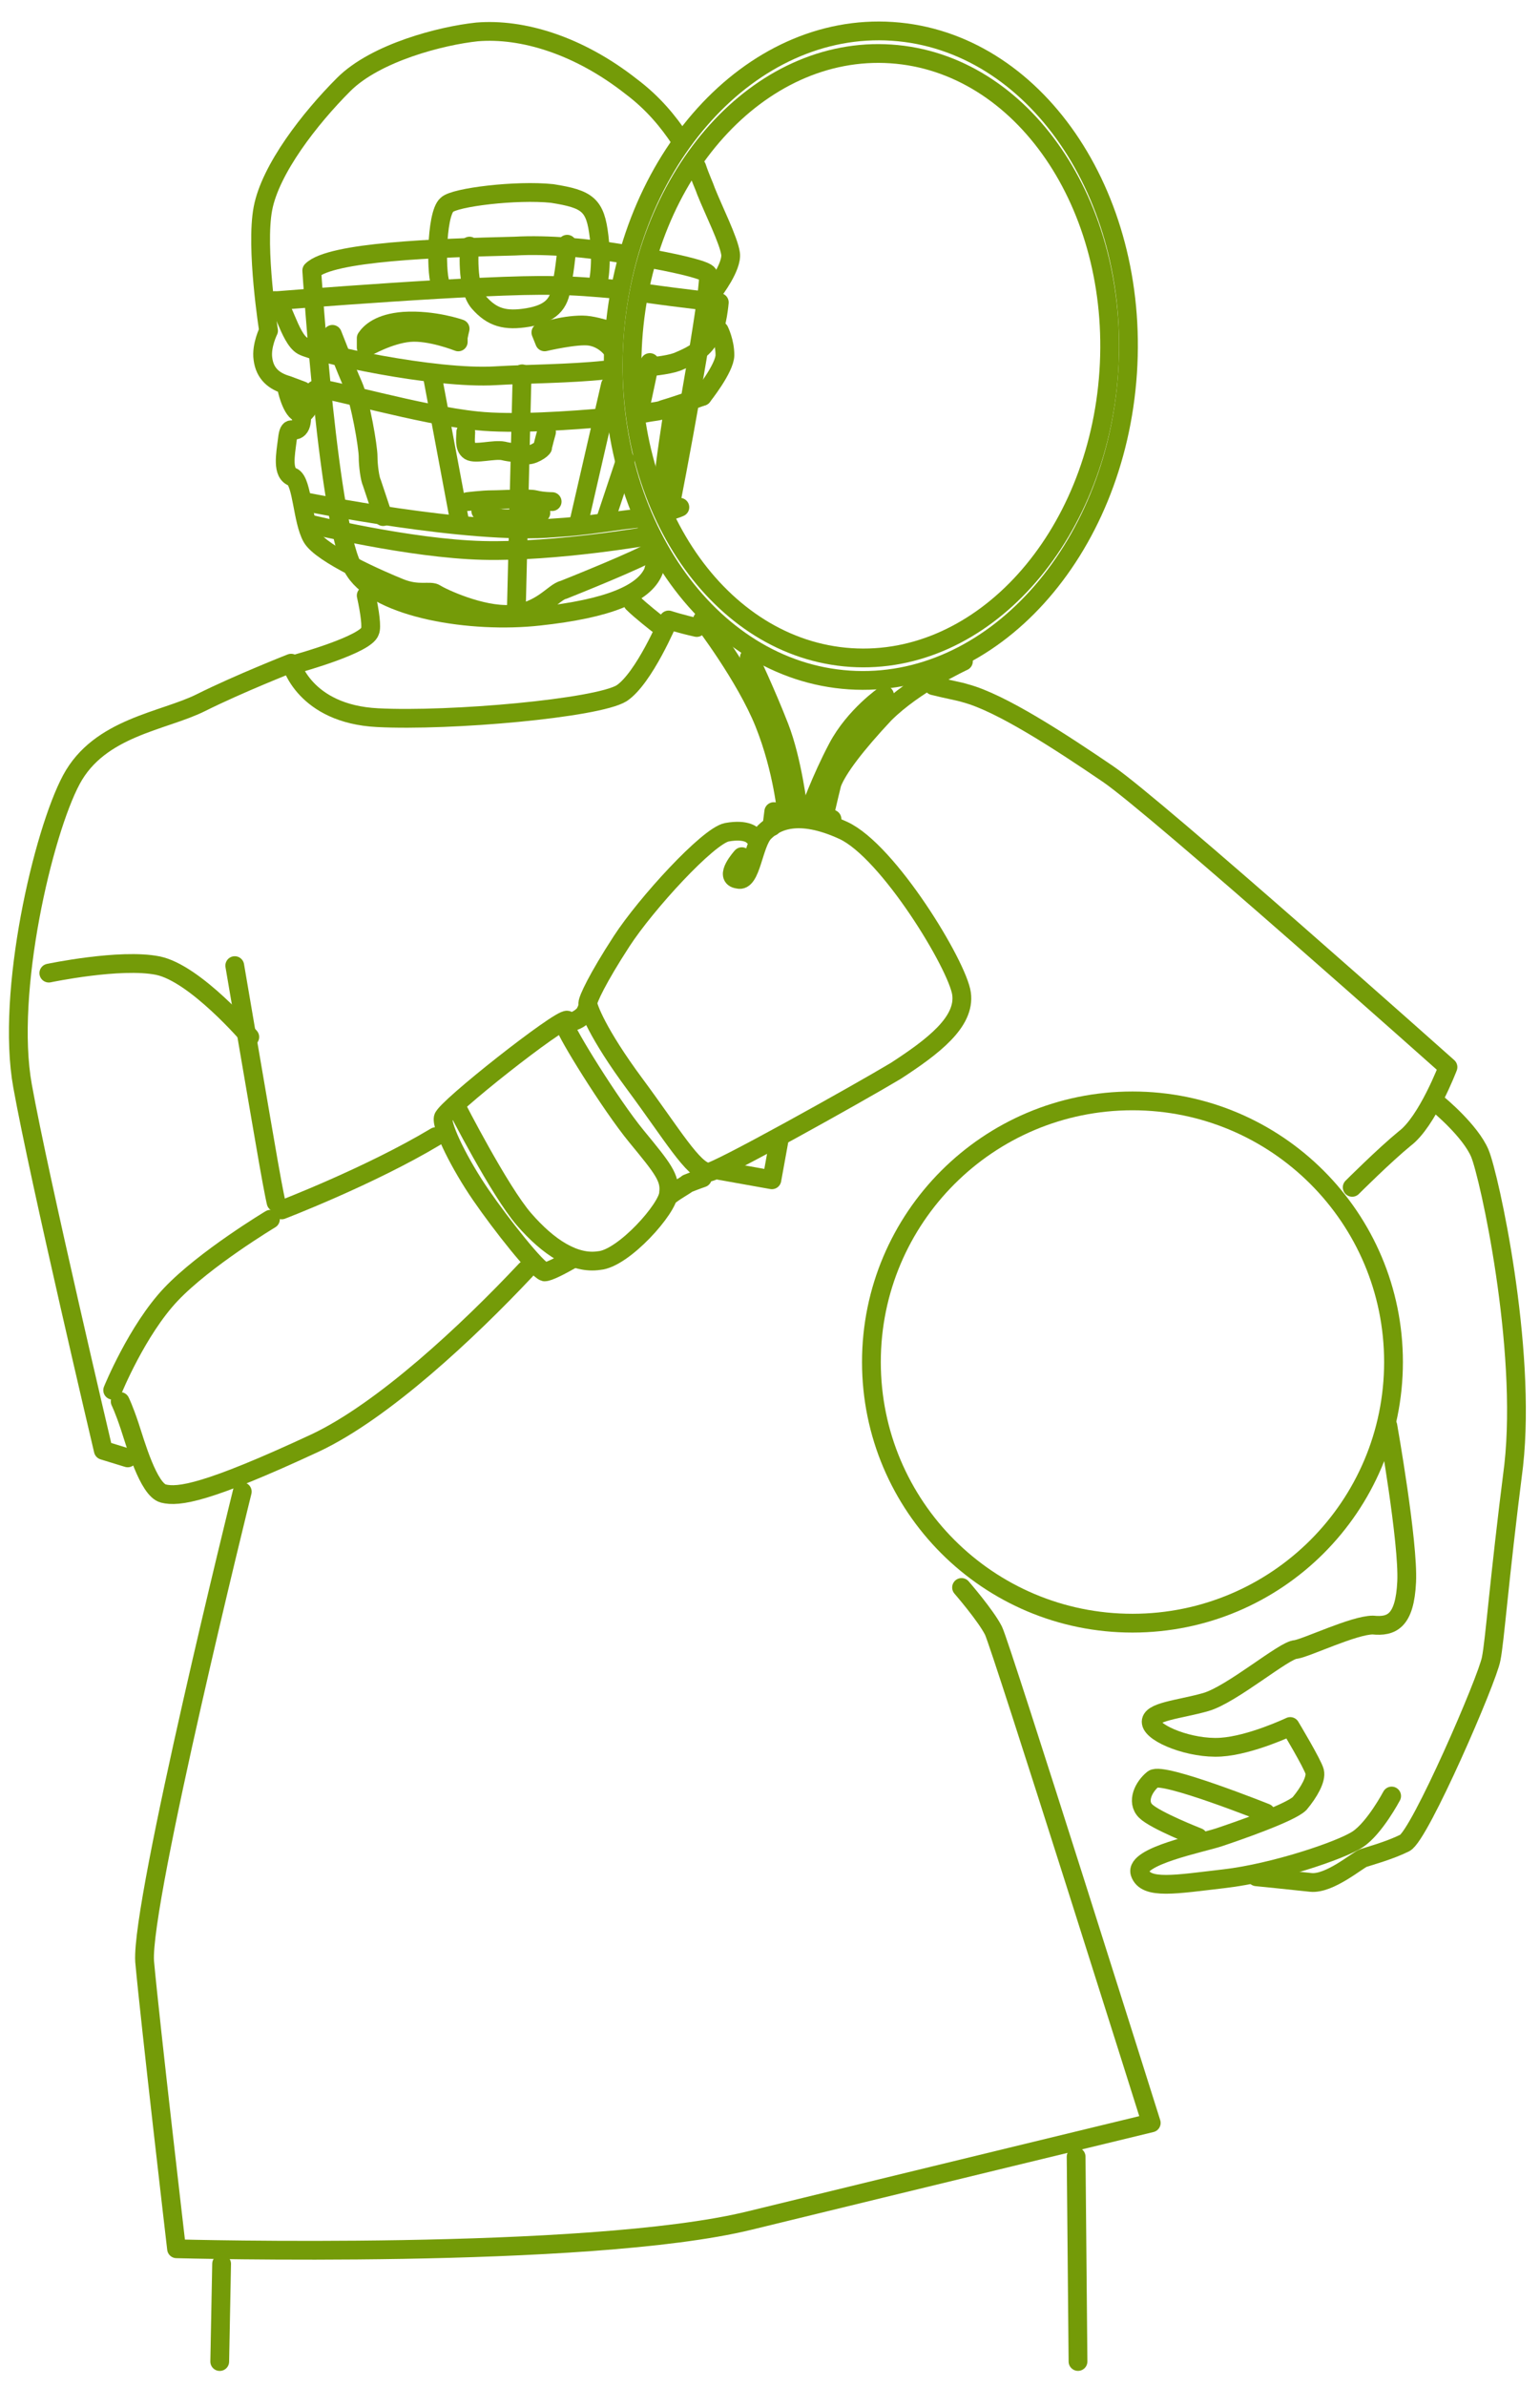 <svg width="82" height="127" viewBox="0 0 82 127" fill="none" xmlns="http://www.w3.org/2000/svg">
<path d="M37.1 33.4C36.2 33.2 35.6 33 35.6 33C35.6 33 34.3 36.1 33.1 36.9C31.8 37.7 24 38.4 20.1 38.2C16.2 38 15.5 35.3 15.5 35.3C15.5 35.3 12.7 36.4 10.7 37.4C8.7 38.4 5.3 38.7 3.8 41.5C2.3 44.3 0.3 52.8 1.2 57.8C2.1 62.8 5.5 77.2 5.5 77.2L6.8 77.6" stroke="#749B08" stroke-miterlimit="10" stroke-linecap="round" stroke-linejoin="round"/>
<path d="M72 63.2C72 63.2 73.7 61.5 74.8 60.6C76 59.7 77.1 56.8 77.1 56.8C77.1 56.8 61.5 42.9 59 41.2C56.5 39.5 53.3 37.4 51.4 36.9C51.1 36.8 50.5 36.7 49.7 36.5" stroke="#749B08" stroke-miterlimit="10" stroke-linecap="round" stroke-linejoin="round"/>
<path d="M6 73.998C6 73.998 7.3 70.798 9.1 68.898C10.9 66.998 14.4 64.898 14.4 64.898" stroke="#749B08" stroke-miterlimit="10" stroke-linecap="round" stroke-linejoin="round"/>
<path d="M2.6 51.797C2.6 51.797 6.4 50.997 8.4 51.397C10.4 51.797 13.3 55.197 13.3 55.197" stroke="#749B08" stroke-miterlimit="10" stroke-linecap="round" stroke-linejoin="round"/>
<path d="M12.9 79.398C12.9 79.398 7.5 101.198 7.7 104.398C8 107.698 9.4 119.698 9.4 119.698C9.4 119.698 31.3 120.298 39.9 118.198C48.5 116.098 61.3 112.998 61.3 112.998C61.3 112.998 53.3 87.598 52.9 86.798C52.5 85.998 51.2 84.498 51.2 84.498" stroke="#749B08" stroke-miterlimit="10" stroke-linecap="round" stroke-linejoin="round"/>
<path d="M15 64.4C15 64.4 19.7 62.6 23.2 60.5" stroke="#749B08" stroke-miterlimit="10" stroke-linecap="round" stroke-linejoin="round"/>
<path d="M28 67.598C24.9 70.898 20.4 75.098 16.8 76.798C11 79.498 9.5 79.698 8.7 79.498C7.9 79.298 7.2 76.798 6.9 75.898C6.6 74.998 6.4 74.598 6.4 74.598" stroke="#749B08" stroke-miterlimit="10" stroke-linecap="round" stroke-linejoin="round"/>
<path d="M76.6 58.797C76.6 58.797 78.3 60.197 78.8 61.397C79.3 62.597 81.3 71.697 80.6 77.997C79.8 84.297 79.6 87.297 79.4 88.297C79.2 89.397 75.6 97.697 74.8 98.097C74 98.497 72.9 98.797 72.6 98.897C72.3 98.997 70.8 100.297 69.8 100.197C68.9 100.097 66.9 99.897 66.9 99.897" stroke="#749B08" stroke-miterlimit="10" stroke-linecap="round" stroke-linejoin="round"/>
<path d="M74.1 95.598C74.1 95.598 73.2 97.298 72.3 97.898C71.4 98.498 67.8 99.698 65.2 99.998C62.6 100.298 61 100.598 60.7 99.698C60.4 98.798 64 98.098 64.9 97.798C65.8 97.498 68.7 96.498 69.2 95.998C69.7 95.398 70.1 94.698 70 94.298C69.9 93.898 68.7 91.898 68.7 91.898C68.7 91.898 66.6 92.898 65 92.998C63.4 93.098 61.4 92.298 61.3 91.698C61.2 91.098 62.8 90.998 64.2 90.598C65.6 90.198 68.4 87.798 69 87.798C69.6 87.698 72.1 86.498 73.1 86.498C74.1 86.598 74.8 86.298 74.9 84.198C75 82.098 73.9 75.898 73.9 75.898" stroke="#749B08" stroke-miterlimit="10" stroke-linecap="round" stroke-linejoin="round"/>
<path d="M67.4 96.497C67.4 96.497 61.9 94.297 61.4 94.697C60.9 95.097 60.5 95.897 61 96.397C61.5 96.897 63.8 97.797 63.8 97.797" stroke="#749B08" stroke-miterlimit="10" stroke-linecap="round" stroke-linejoin="round"/>
<path d="M60.3 86.398C67.977 86.398 74.2 80.174 74.2 72.498C74.2 64.821 67.977 58.598 60.3 58.598C52.623 58.598 46.4 64.821 46.4 72.498C46.4 80.174 52.623 86.398 60.3 86.398Z" stroke="#749B08" stroke-miterlimit="10" stroke-linecap="round" stroke-linejoin="round"/>
<path d="M19.5 31.699C19.7 32.599 19.8 33.399 19.7 33.599C19.5 34.299 15.9 35.299 15.9 35.299" stroke="#749B08" stroke-miterlimit="10" stroke-linecap="round" stroke-linejoin="round"/>
<path d="M33.7 32.098C34.1 32.498 35 33.198 35 33.198" stroke="#749B08" stroke-miterlimit="10" stroke-linecap="round" stroke-linejoin="round"/>
<path d="M57.3 114.797L57.4 125.697" stroke="#749B08" stroke-miterlimit="10" stroke-linecap="round" stroke-linejoin="round"/>
<path d="M11.8 120.5L11.7 125.7" stroke="#749B08" stroke-miterlimit="10" stroke-linecap="round" stroke-linejoin="round"/>
<path d="M59.041 19.777C59.631 10.904 54.436 3.335 47.437 2.87C40.438 2.404 34.287 9.219 33.697 18.092C33.107 26.964 38.302 34.533 45.301 34.999C52.3 35.464 58.451 28.649 59.041 19.777Z" stroke="#749B08" stroke-miterlimit="10" stroke-linecap="round" stroke-linejoin="round"/>
<path d="M60.039 19.841C60.672 10.307 55.066 2.172 47.516 1.67C39.967 1.168 33.333 8.49 32.699 18.023C32.065 27.557 37.672 35.692 45.221 36.194C52.771 36.696 59.405 29.374 60.039 19.841Z" stroke="#749B08" stroke-miterlimit="10" stroke-linecap="round" stroke-linejoin="round"/>
<path d="M44.3 43.599L43.9 43.399C43.9 43.399 44.1 42.499 44.3 41.699C44.6 40.899 45.6 39.599 47.1 37.999C48.7 36.399 51.3 35.199 51.3 35.199" stroke="#749B08" stroke-miterlimit="10" stroke-linecap="round" stroke-linejoin="round"/>
<path d="M38.3 62.298L41.1 62.798L41.5 60.598" stroke="#749B08" stroke-miterlimit="10" stroke-linecap="round" stroke-linejoin="round"/>
<path d="M37.4 33C37.4 33 39.7 36 40.7 38.5C41.7 41 41.9 43.4 41.9 43.4L41.2 43.2L41.1 44" stroke="#749B08" stroke-miterlimit="10" stroke-linecap="round" stroke-linejoin="round"/>
<path d="M39.9 35C39.9 35 40.8 36.9 41.5 38.7C42.2 40.5 42.5 43.1 42.5 43.1" stroke="#749B08" stroke-miterlimit="10" stroke-linecap="round" stroke-linejoin="round"/>
<path d="M47.1 37C47.1 37 45.5 38.1 44.6 39.8C43.7 41.5 43.1 43.2 43.1 43.2" stroke="#749B08" stroke-miterlimit="10" stroke-linecap="round" stroke-linejoin="round"/>
<path d="M35.3 25.898C35.4 24.598 35.8 22.198 35.8 22.098" stroke="#749B08" stroke-miterlimit="10" stroke-linecap="round" stroke-linejoin="round"/>
<path d="M16 21.598C16 21.598 16.2 22.498 15.9 22.798C15.6 23.098 15.4 22.498 15.3 23.398C15.2 24.198 15 25.198 15.6 25.398C16.1 25.698 16.1 27.698 16.6 28.598C17.1 29.498 20.3 30.898 21.3 31.298C22.3 31.698 22.9 31.398 23.2 31.598C23.5 31.798 25.6 32.798 27.2 32.698C28.8 32.598 29.5 31.498 30 31.398C30.5 31.198 34 29.798 34.8 29.298" stroke="#749B08" stroke-miterlimit="10" stroke-linecap="round" stroke-linejoin="round"/>
<path d="M37.4 21.098C37.4 21.098 38.6 19.598 38.6 18.898C38.6 18.198 38.3 17.598 38.3 17.598" stroke="#749B08" stroke-miterlimit="10" stroke-linecap="round" stroke-linejoin="round"/>
<path d="M36.2 7.399C35.6 6.499 34.8 5.499 33.6 4.599C30.8 2.399 27.8 1.499 25.4 1.699C23.5 1.899 20 2.799 18.3 4.499C16.5 6.299 14.4 8.999 14 11.099C13.6 13.199 14.3 17.599 14.3 17.599C14.3 17.599 13.9 18.399 14 19.099C14.1 19.899 14.6 20.299 15.3 20.499C16.1 20.799 16.1 20.799 16.1 20.799" stroke="#749B08" stroke-miterlimit="10" stroke-linecap="round" stroke-linejoin="round"/>
<path d="M38 15.498C38 15.498 39 14.198 38.9 13.498C38.8 12.798 38 11.198 37.6 10.198C37.5 9.898 37.3 9.498 37.1 8.898" stroke="#749B08" stroke-miterlimit="10" stroke-linecap="round" stroke-linejoin="round"/>
<path d="M14.6 16C15 15.9 15.4 18 16.1 18.4C16.8 18.8 23.1 20.2 26.4 20C28.1 19.899 30.3 19.9 32.2 19.7" stroke="#749B08" stroke-miterlimit="10" stroke-linecap="round" stroke-linejoin="round"/>
<path d="M35.7 26.897C36.6 22.297 37.9 14.897 37.7 14.597C37.6 14.397 36.4 14.097 34.8 13.797" stroke="#749B08" stroke-miterlimit="10" stroke-linecap="round" stroke-linejoin="round"/>
<path d="M33.1 13.5C31.3 13.2 29.2 13 27.4 13.1C23.2 13.2 17.6 13.4 16.6 14.4C16.6 14.4 17.5 28.4 18.9 30.4C20.2 32.4 25.1 33.2 28.7 32.8C32.4 32.4 34.3 31.6 34.8 30.4C34.8 30.3 34.9 30.1 35 29.7" stroke="#749B08" stroke-miterlimit="10" stroke-linecap="round" stroke-linejoin="round"/>
<path d="M34.3 15.598C36.4 15.898 38.3 16.098 38.3 16.098C38.3 16.098 38.2 17.298 37.9 17.798C37.6 18.298 37.4 18.698 36.2 19.198C35.8 19.398 35 19.498 33.9 19.598" stroke="#749B08" stroke-miterlimit="10" stroke-linecap="round" stroke-linejoin="round"/>
<path d="M14.8 15.999C14.8 15.999 25.9 15.099 29.5 15.199C30.5 15.199 31.7 15.299 32.8 15.399" stroke="#749B08" stroke-miterlimit="10" stroke-linecap="round" stroke-linejoin="round"/>
<path d="M25 13.1C25 13.1 24.8 15.3 25.5 16.1C26.2 16.9 26.9 17.1 28.1 16.9C29.3 16.7 29.8 16.2 29.9 15.2C30.1 14.3 30.2 13 30.2 13" stroke="#749B08" stroke-miterlimit="10" stroke-linecap="round" stroke-linejoin="round"/>
<path d="M34.3 21.998C34.8 21.898 35.1 21.898 35.3 21.798C36.3 21.498 37.4 21.098 37.4 21.098" stroke="#749B08" stroke-miterlimit="10" stroke-linecap="round" stroke-linejoin="round"/>
<path d="M15.3 20.8C15.3 20.8 15.6 22.1 16.1 22C16.6 21.9 16.4 20.8 16.9 20.7C17.3 20.6 22.4 22.1 25.4 22.4C27.3 22.6 30.3 22.4 32.5 22.2" stroke="#749B08" stroke-miterlimit="10" stroke-linecap="round" stroke-linejoin="round"/>
<path d="M32.5 17.597C32.1 17.497 31.5 17.297 31 17.297C29.9 17.297 28.8 17.697 28.8 17.697L29 18.197C29 18.197 30.7 17.797 31.4 17.897C32.1 17.997 32.5 18.497 32.5 18.497" stroke="#749B08" stroke-miterlimit="10" stroke-linecap="round" stroke-linejoin="round"/>
<path d="M19.5 17.999C19.7 17.699 20.2 17.199 21.5 17.099C23.1 16.999 24.5 17.499 24.5 17.499C24.5 17.499 24.4 17.899 24.4 17.999C24.4 18.099 24.4 18.199 24.4 18.199C24.4 18.199 22.9 17.599 21.8 17.699C20.7 17.799 19.5 18.499 19.5 18.499V17.999Z" stroke="#749B08" stroke-miterlimit="10" stroke-linecap="round" stroke-linejoin="round"/>
<path d="M24.8 23C24.8 23.3 24.7 23.8 25 24C25.3 24.2 26.3 23.9 26.8 24C27.2 24.1 27.6 24.1 28 24.2C28.3 24.3 28.9 23.9 28.9 23.8C28.9 23.7 29.1 23 29.1 23" stroke="#749B08" stroke-miterlimit="10" stroke-linecap="round" stroke-linejoin="round"/>
<path d="M24.9 26.699C24.9 26.699 25.7 26.599 26.2 26.599C26.8 26.599 28.1 26.499 28.5 26.599C28.9 26.699 29.4 26.699 29.4 26.699" stroke="#749B08" stroke-miterlimit="10" stroke-linecap="round" stroke-linejoin="round"/>
<path d="M25.6 27.199C25.6 27.199 25.9 27.499 26.7 27.599C27.5 27.699 28.8 27.299 28.8 27.299" stroke="#749B08" stroke-miterlimit="10" stroke-linecap="round" stroke-linejoin="round"/>
<path d="M16.5 27.898C16.5 27.898 21.8 29.198 25.7 29.298C29.6 29.398 34.7 28.498 34.7 28.498" stroke="#749B08" stroke-miterlimit="10" stroke-linecap="round" stroke-linejoin="round"/>
<path d="M35.6 27.2C36 27.1 36.2 27 36.2 27" stroke="#749B08" stroke-miterlimit="10" stroke-linecap="round" stroke-linejoin="round"/>
<path d="M16.2 26.699C16.2 26.699 25 28.499 29.5 28.099C31.3 27.999 32.8 27.699 33.9 27.599" stroke="#749B08" stroke-miterlimit="10" stroke-linecap="round" stroke-linejoin="round"/>
<path d="M23 19.898L24.5 27.898" stroke="#749B08" stroke-miterlimit="10" stroke-linecap="round" stroke-linejoin="round"/>
<path d="M27.8 19.898L27.5 32.198" stroke="#749B08" stroke-miterlimit="10" stroke-linecap="round" stroke-linejoin="round"/>
<path d="M32.5 20.5L30.8 27.9" stroke="#749B08" stroke-miterlimit="10" stroke-linecap="round" stroke-linejoin="round"/>
<path d="M23.5 15.199C23.2 14.899 23.2 11.399 23.8 10.899C24.2 10.499 27.5 10.099 29.4 10.299C31.3 10.599 31.7 10.899 31.9 12.599C32.1 14.299 31.8 15.299 31.8 15.299" stroke="#749B08" stroke-miterlimit="10" stroke-linecap="round" stroke-linejoin="round"/>
<path d="M17.7 17.797C17.7 17.797 18.4 19.597 18.8 20.497C19.2 21.397 19.6 23.797 19.6 24.297C19.6 24.797 19.7 25.497 19.8 25.697C19.9 25.997 20.4 27.497 20.4 27.497" stroke="#749B08" stroke-miterlimit="10" stroke-linecap="round" stroke-linejoin="round"/>
<path d="M33.3 24.5C32.9 25.7 32.2 27.8 32.2 27.8" stroke="#749B08" stroke-miterlimit="10" stroke-linecap="round" stroke-linejoin="round"/>
<path d="M34.6 19.297C34.6 19.297 34.3 20.797 34 22.097" stroke="#749B08" stroke-miterlimit="10" stroke-linecap="round" stroke-linejoin="round"/>
<path d="M40.1 44.499C40.1 44.499 39.8 44.099 38.7 44.299C37.7 44.499 34.4 48.099 33.1 50.099C31.8 52.099 31.3 53.199 31.3 53.399C31.3 53.599 31.8 54.999 33.8 57.699C35.8 60.399 36.9 62.299 37.7 62.399C38 62.499 45.7 58.199 47.7 56.999C49.7 55.699 51.4 54.399 51.2 52.899C51 51.399 47.3 45.299 44.9 44.199C42.5 43.099 41.3 43.699 40.7 44.299C40.1 44.899 40 46.999 39.3 46.799C38.5 46.699 39.5 45.599 39.5 45.599" stroke="#749B08" stroke-miterlimit="10" stroke-linecap="round" stroke-linejoin="round"/>
<path d="M30.5 67C29.8 67.4 29.2 67.7 29 67.7C28.6 67.6 26.7 65.2 25.6 63.6C24.5 62 23.5 60 23.6 59.5C23.7 59 29.8 54.2 30.2 54.3C30.5 54.5 30.9 54.2 31.1 54C31.3 53.7 31.3 53.5 31.3 53.5" stroke="#749B08" stroke-miterlimit="10" stroke-linecap="round" stroke-linejoin="round"/>
<path d="M37.4 62.699C37.4 62.699 37.1 62.799 36.6 62.999C36.5 63.099 36.1 63.299 35.7 63.599" stroke="#749B08" stroke-miterlimit="10" stroke-linecap="round" stroke-linejoin="round"/>
<path d="M30.1 54.598C30.1 54.898 32.5 58.798 33.9 60.498C35.3 62.198 35.7 62.698 35.6 63.498C35.6 64.298 33.2 66.998 31.9 67.098C30.6 67.298 29.2 66.398 27.9 64.898C26.6 63.398 24.3 58.898 24.3 58.898" stroke="#749B08" stroke-miterlimit="10" stroke-linecap="round" stroke-linejoin="round"/>
<path d="M12.5 51.398C12.5 51.398 14 60.198 14.3 61.898C14.6 63.598 14.7 63.998 14.7 63.998" stroke="#749B08" stroke-miterlimit="10" stroke-linecap="round" stroke-linejoin="round"/>
</svg>
